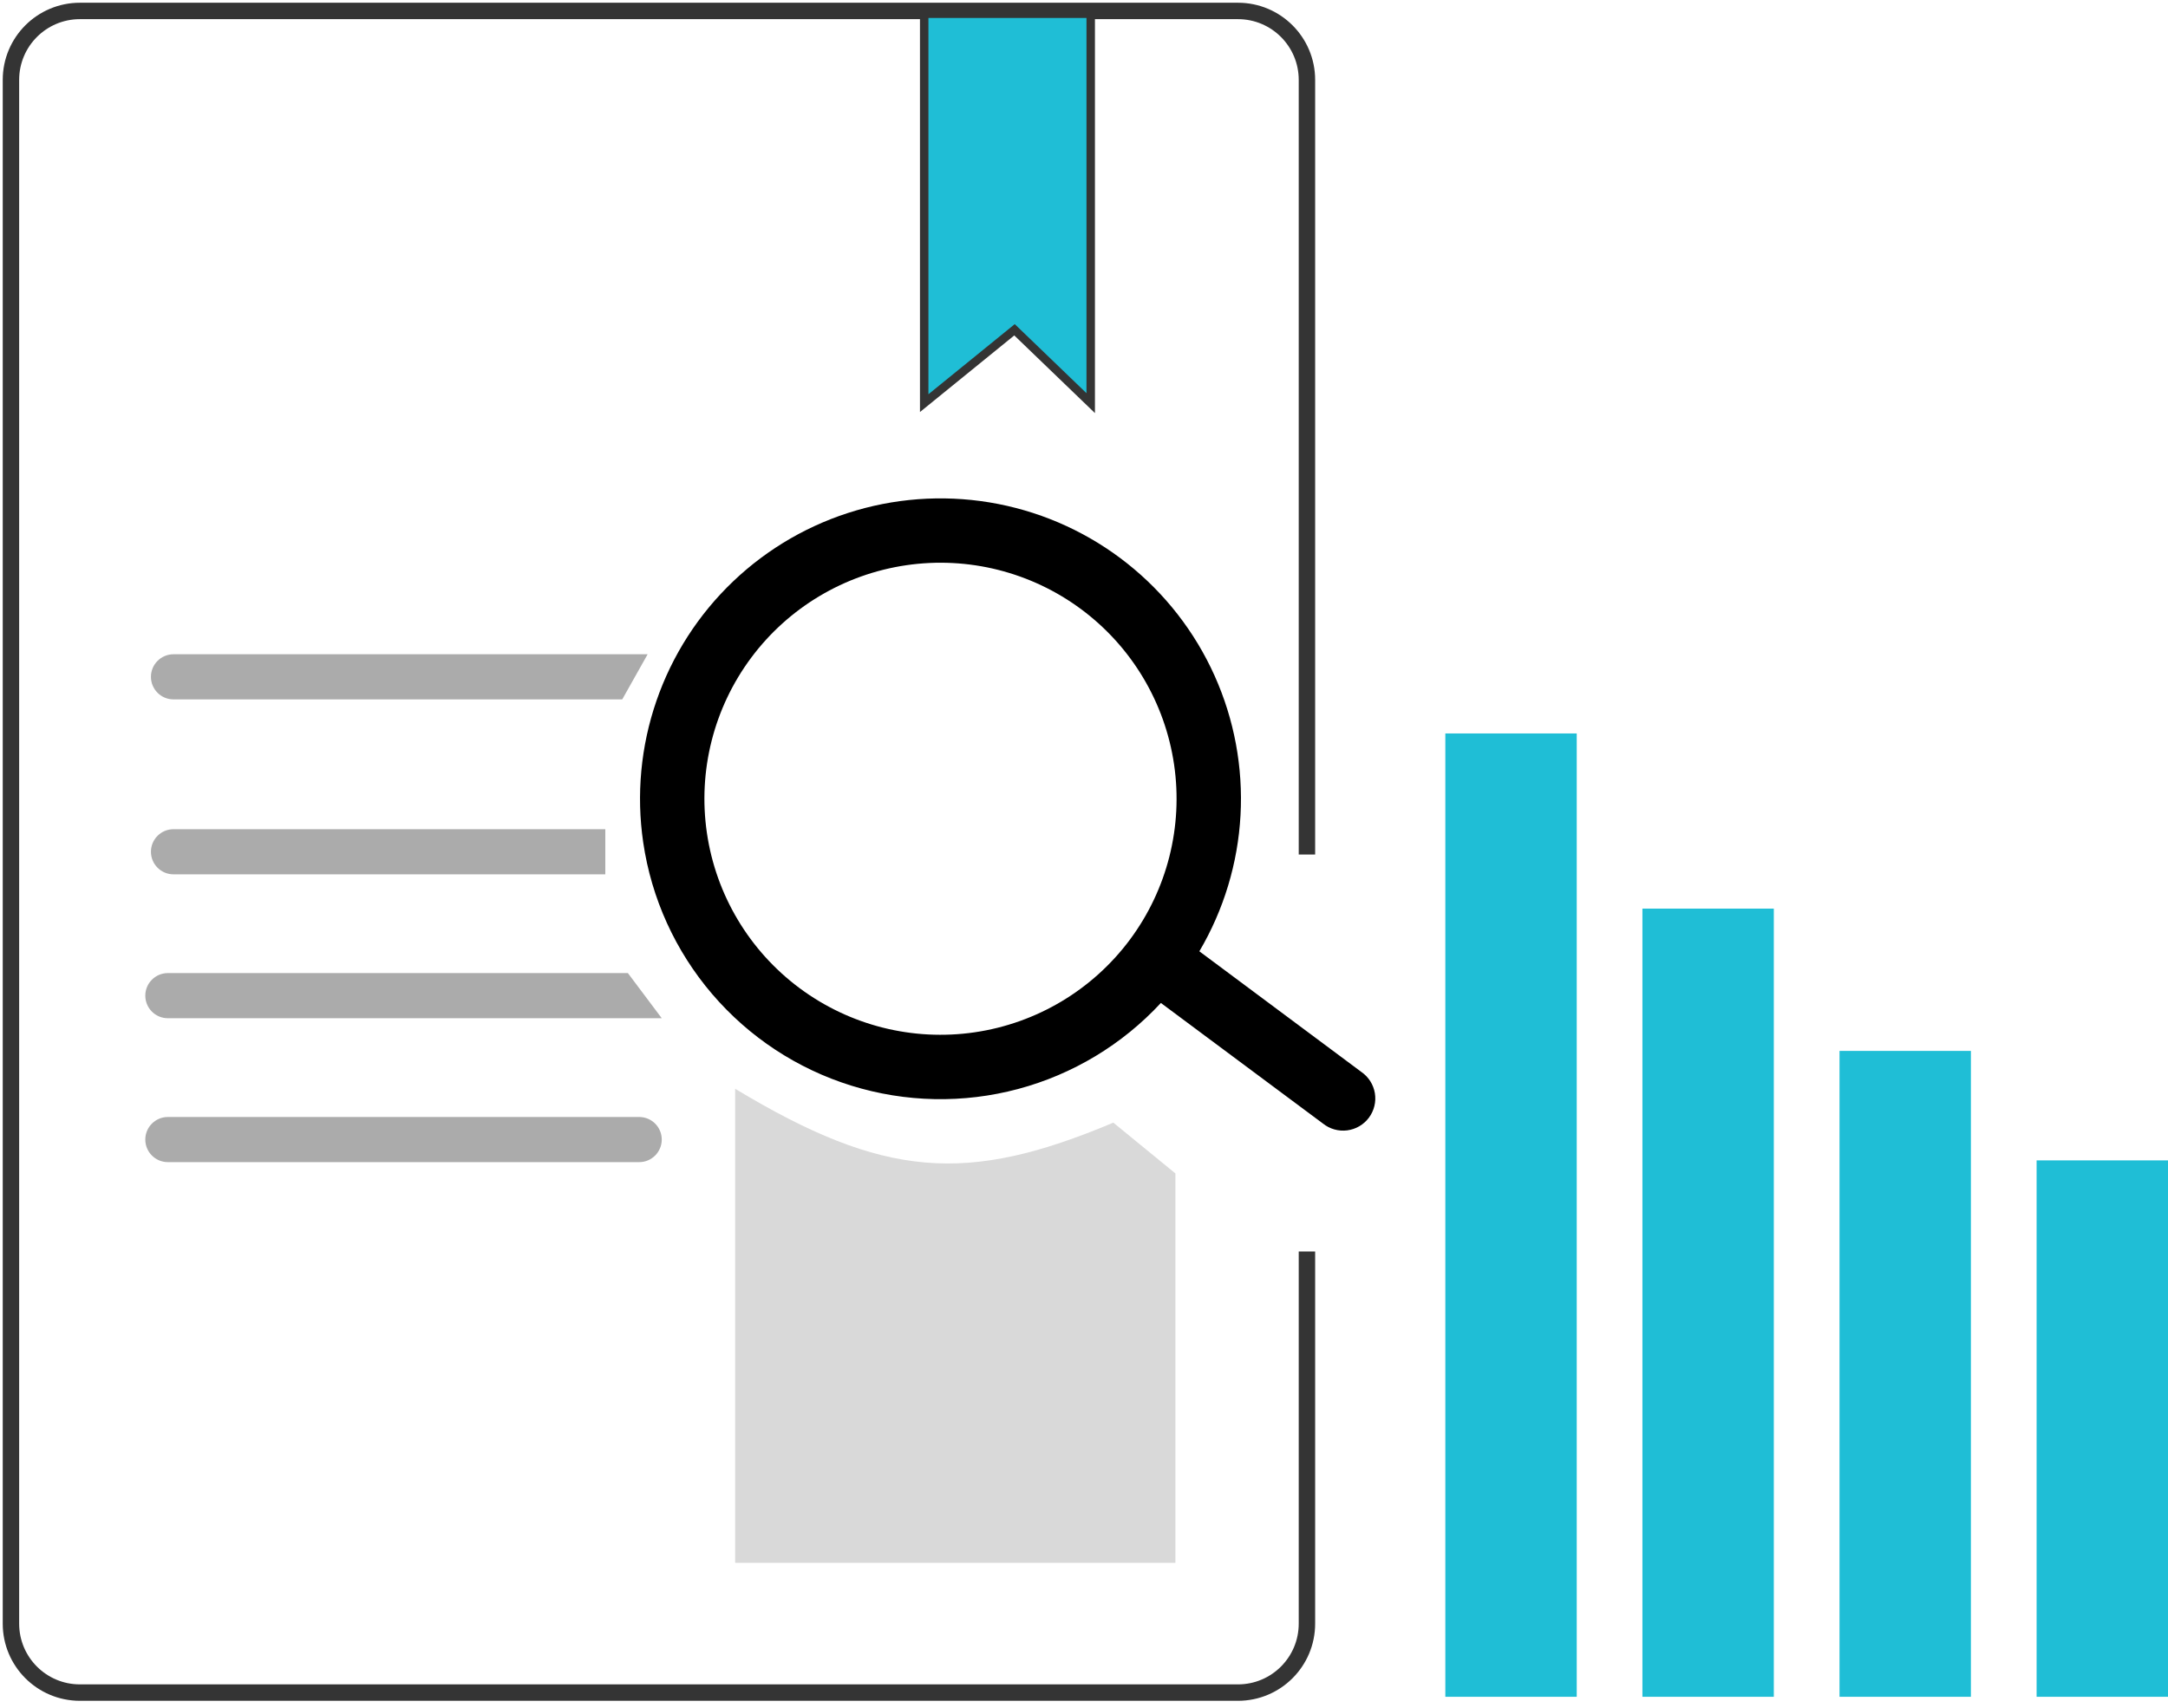 <svg width="198" height="156" viewBox="0 0 198 156" fill="none" xmlns="http://www.w3.org/2000/svg">
<path d="M119.36 78.06V7.296C119.36 3.819 116.541 1 113.064 1H7.296C3.819 1 1 3.819 1 7.296V148.32C1 151.797 3.819 154.616 7.296 154.616H113.064C116.541 154.616 119.36 151.797 119.36 148.32V114.323" stroke="#343434" stroke-width="1.5"/>
<path fill-rule="evenodd" clip-rule="evenodd" d="M82.769 51.632C77.111 52.461 72.014 55.503 68.599 60.09C65.184 64.677 63.731 70.432 64.56 76.09C65.388 81.748 68.431 86.845 73.017 90.26C77.604 93.675 83.36 95.128 89.018 94.299C94.676 93.471 99.773 90.428 103.188 85.842C106.603 81.255 108.056 75.499 107.227 69.841C106.398 64.183 103.356 59.086 98.769 55.671C94.183 52.257 88.427 50.803 82.769 51.632ZM58.742 76.942C58.106 72.6 58.521 68.169 59.952 64.021C61.382 59.873 63.787 56.128 66.964 53.101C70.141 50.074 73.997 47.853 78.209 46.624C82.422 45.396 86.867 45.195 91.173 46.039C95.48 46.883 99.52 48.748 102.957 51.477C106.393 54.205 109.126 57.718 110.924 61.72C112.723 65.723 113.535 70.098 113.294 74.479C113.052 78.861 111.763 83.12 109.535 86.901L124.335 97.923C124.66 98.147 124.936 98.435 125.147 98.768C125.359 99.102 125.5 99.475 125.565 99.864C125.629 100.254 125.614 100.652 125.52 101.036C125.427 101.42 125.257 101.781 125.022 102.097C124.786 102.414 124.489 102.68 124.148 102.879C123.807 103.079 123.43 103.207 123.038 103.258C122.646 103.308 122.249 103.279 121.869 103.172C121.488 103.065 121.134 102.883 120.825 102.636L106.022 91.619C102.504 95.416 97.983 98.141 92.981 99.478C87.98 100.815 82.703 100.71 77.758 99.175C72.814 97.641 68.405 94.739 65.04 90.804C61.675 86.87 59.491 82.064 58.742 76.942Z" fill="black"/>
<path d="M67.141 142.76V99.459C80.748 107.661 88.308 108.186 101.678 102.552L107.349 107.191V142.76H67.141Z" fill="#D9D9D9"/>
<path d="M13.785 61.828C13.785 60.689 14.708 59.766 15.847 59.766H59.148L56.828 63.889H15.847C14.708 63.889 13.785 62.966 13.785 61.828Z" fill="#ABABAB"/>
<path d="M13.785 77.808C13.785 76.669 14.708 75.746 15.847 75.746H55.282V79.87H15.847C14.708 79.87 13.785 78.946 13.785 77.808Z" fill="#ABABAB"/>
<path d="M13.27 90.952C13.27 89.813 14.193 88.89 15.332 88.89H57.344L60.437 93.014H15.332C14.193 93.014 13.27 92.091 13.27 90.952Z" fill="#ABABAB"/>
<path d="M13.27 104.098C13.27 102.959 14.193 102.036 15.332 102.036H58.375C59.514 102.036 60.437 102.959 60.437 104.098C60.437 105.237 59.514 106.16 58.375 106.16H15.332C14.193 106.16 13.27 105.237 13.27 104.098Z" fill="#ABABAB"/>
<path d="M99.613 1.257H84.406V36.826L92.654 30.125L99.613 36.826V1.257Z" fill="#1FBED6" stroke="#343434" stroke-width="0.773"/>
<rect x="132" y="67" width="12" height="88" fill="#1FBED6"/>
<rect x="150" y="83" width="12" height="72" fill="#1FBED6"/>
<rect x="168" y="96" width="12" height="59" fill="#1FBED6"/>
<rect x="186" y="106" width="12" height="49" fill="#1FBED6"/>
</svg>

